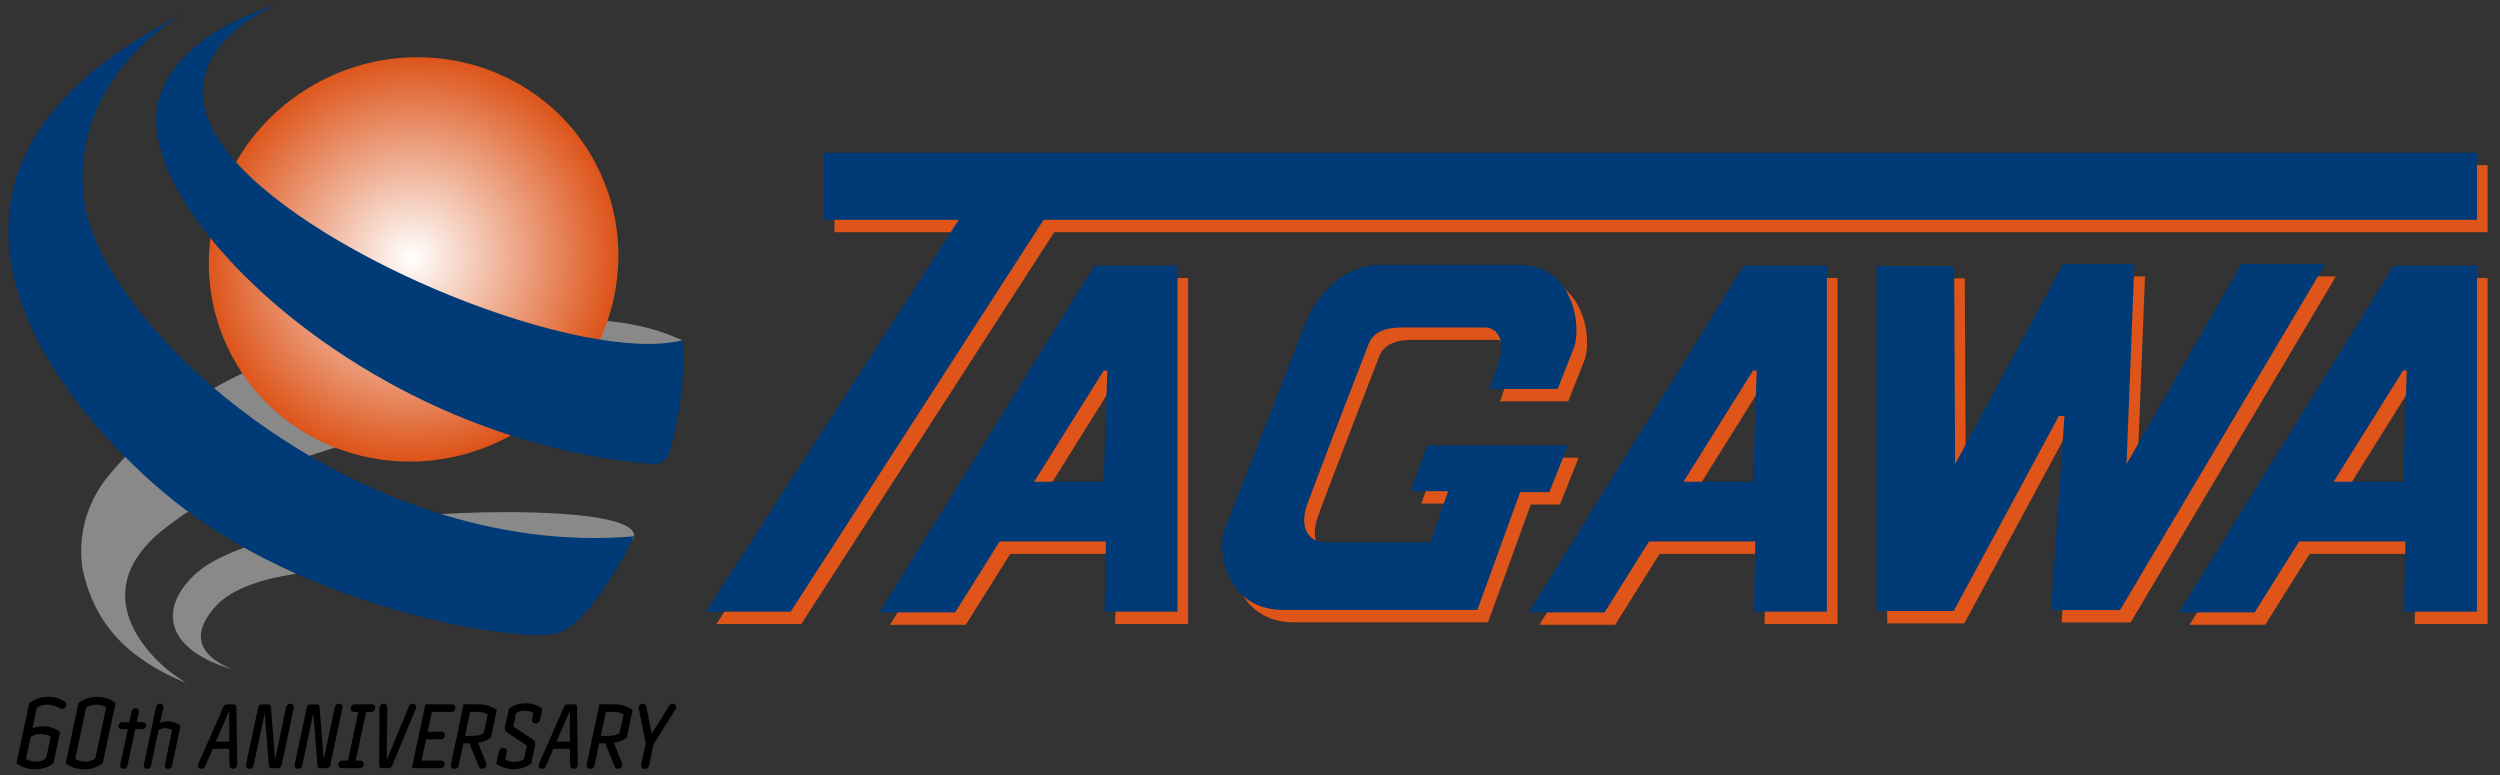 <?xml version="1.0" encoding="utf-8"?>
<!-- Generator: Adobe Illustrator 16.0.4, SVG Export Plug-In . SVG Version: 6.00 Build 0)  -->
<!DOCTYPE svg PUBLIC "-//W3C//DTD SVG 1.1//EN" "http://www.w3.org/Graphics/SVG/1.1/DTD/svg11.dtd">
<svg version="1.1" id="レイヤー_1" xmlns="http://www.w3.org/2000/svg" xmlns:xlink="http://www.w3.org/1999/xlink" x="0px"
	 y="0px" width="302px" height="93.667px" viewBox="0 0 302 93.667" enable-background="new 0 0 302 93.667" xml:space="preserve">
<rect x="0" y="0" width="302" height="93.667" fill="#333333" stroke="none"/>
<rect x="100.807" y="19.945" fill="#DE5419" width="199.695" height="8.108"/>
<polygon fill="#DE5419" points="119.796,23.877 86.545,75.385 96.793,75.385 130.044,23.877 "/>
<path fill="#DE5419" d="M133.478,33.585l-25.963,41.887h9.15l5.372-8.562h12.844l-0.168,8.479h8.814V33.585H133.478z
	 M134.601,59.691h-8.394l8.394-13.431h0.448L134.601,59.691z"/>
<path fill="#DE5419" d="M211.924,33.585L185.96,75.472h9.15l5.372-8.562h12.844l-0.168,8.479h8.814V33.585H211.924z M213.047,59.691
	h-8.395l8.395-13.431h0.447L213.047,59.691z"/>
<path fill="#DE5419" d="M290.453,33.585l-25.964,41.887h9.15l5.372-8.562h12.844l-0.168,8.479h8.814V33.585H290.453z
	 M291.576,59.691h-8.395l8.395-13.431h0.447L291.576,59.691z"/>
<g>
	<defs>
		<rect id="SVGID_1_" x="-150.667" y="-373.224" width="595.276" height="841.89"/>
	</defs>
	<clipPath id="SVGID_2_">
		<use xlink:href="#SVGID_1_"  overflow="visible"/>
	</clipPath>
	<path clip-path="url(#SVGID_2_)" fill="#DE5419" d="M181.218,48.484h8.227l1.889-4.785c1.133-2.644,0-10.199-6.421-10.199h-17.125
		c-2.645,0-6.799,1.763-9.066,7.681c-2.266,5.918-9.568,24.427-9.568,24.427c-0.883,2.771,0.377,9.569,7.177,9.569h23.42
		l5.163-14.228h3.524l2.268-5.667h-16.999l-2.016,5.541h4.533l-2.14,6.17h-12.844c-1.637,0-3.147-1.511-2.015-4.659
		s7.43-19.391,7.43-19.391c0.881-2.015,3.398-1.889,4.658-1.889h9.317c2.141,0,2.183,2.602,1.931,3.358
		C182.309,45.168,181.218,48.484,181.218,48.484"/>
	<polygon clip-path="url(#SVGID_2_)" fill="#DE5419" points="237.348,33.626 227.974,33.626 227.974,75.304 237.292,75.304 
		249.996,51.745 250.667,51.745 249.044,75.192 257.383,75.192 282.174,33.388 272.045,33.388 258.166,57.564 259.117,33.388 
		250.499,33.388 237.46,57.564 	"/>
	<rect x="99.524" y="18.449" clip-path="url(#SVGID_2_)" fill="#003A77" width="199.695" height="8.108"/>
	<polygon clip-path="url(#SVGID_2_)" fill="#003A77" points="118.514,22.38 85.263,73.888 95.511,73.888 128.762,22.38 	"/>
	<path clip-path="url(#SVGID_2_)" fill="#003A77" d="M132.195,32.088l-25.963,41.887h9.15l5.372-8.562h12.844l-0.168,8.479h8.814
		V32.088H132.195z M133.318,58.194h-8.394l8.394-13.431h0.448L133.318,58.194z"/>
	<path clip-path="url(#SVGID_2_)" fill="#003A77" d="M210.641,32.088l-25.963,41.887h9.149l5.372-8.562h12.844l-0.168,8.479h8.814
		V32.088H210.641z M211.764,58.194h-8.395l8.395-13.431h0.447L211.764,58.194z"/>
	<path clip-path="url(#SVGID_2_)" fill="#003A77" d="M289.17,32.088l-25.963,41.887h9.149l5.372-8.562h12.844l-0.168,8.479h8.814
		V32.088H289.17z M290.293,58.194h-8.395l8.395-13.431h0.447L290.293,58.194z"/>
	<path clip-path="url(#SVGID_2_)" fill="#003A77" d="M179.935,46.987h8.227l1.889-4.785c1.133-2.644,0-10.199-6.421-10.199h-17.125
		c-2.645,0-6.799,1.763-9.066,7.681c-2.266,5.918-9.568,24.428-9.568,24.428c-0.883,2.77,0.377,9.568,7.177,9.568h23.42
		l5.163-14.228h3.524l2.268-5.667h-16.999l-2.015,5.541h4.532l-2.14,6.17h-12.844c-1.637,0-3.147-1.511-2.015-4.659
		c1.134-3.147,7.43-19.391,7.43-19.391c0.881-2.015,3.399-1.889,4.659-1.889h9.316c2.141,0,2.184,2.602,1.931,3.358
		C181.025,43.671,179.935,46.987,179.935,46.987"/>
	<polygon clip-path="url(#SVGID_2_)" fill="#003A77" points="236.065,32.129 226.691,32.129 226.691,73.807 236.009,73.807 
		248.712,50.248 249.384,50.248 247.761,73.696 256.1,73.696 280.891,31.892 270.762,31.892 256.883,56.068 257.834,31.892 
		249.216,31.892 236.177,56.068 	"/>
	<path clip-path="url(#SVGID_2_)" fill="#898989" d="M64.423,61.911c-15.202-0.44-34.883,2.184-40.652,7.283
		c-4.693,4.146-3.938,9.227,4.223,11.64c0.005-0.009,0.003-0.005,0.007-0.014c-3.179-1.288-5.566-3.694-1.829-7.705
		c7.344-7.882,41.58-3.111,41.58-3.111l8.543-4.649C76.295,65.354,79.625,62.35,64.423,61.911"/>
	<path clip-path="url(#SVGID_2_)" fill="#898989" d="M20.757,81.325c-1.226-0.921-11.318-8.976-1.14-17.269
		c10.816-8.813,30.96-12.891,38.937-13.944c7.976-1.052,17.44,0,17.44,0l6.434-8.995c-5.58-2.593-11.053-2.593-16.947-2.593
		c-18.944-0.409-39.992,3.686-52.622,19.251c-2.525,3.277-3.367,6.963-2.946,10.649c1.481,7.413,6.007,11.317,12.544,14.084
		c0.023-0.027-0.025,0.024,0,0"/>
</g>
<g>
	<defs>
		<path id="SVGID_3_" d="M38.549,9.891c-12.119,6.451-16.834,21.282-10.53,33.126c6.305,11.845,21.24,16.218,33.359,9.767
			c12.12-6.45,16.834-21.281,10.53-33.126c-4.33-8.136-12.731-12.746-21.495-12.746C46.417,6.912,42.344,7.871,38.549,9.891"/>
	</defs>
	<clipPath id="SVGID_4_">
		<use xlink:href="#SVGID_3_"  overflow="visible"/>
	</clipPath>
	
		<radialGradient id="SVGID_5_" cx="-150.667" cy="468.666" r="1" gradientTransform="matrix(21.945 -11.68 -11.415 -21.447 8706.002 8322.789)" gradientUnits="userSpaceOnUse">
		<stop  offset="0" style="stop-color:#FFFFFF"/>
		<stop  offset="1" style="stop-color:#DD541A"/>
	</radialGradient>
	<polygon clip-path="url(#SVGID_4_)" fill="url(#SVGID_5_)" points="0.014,18.462 65.74,-16.521 99.913,47.684 34.187,82.667 	"/>
</g>
<g>
	<defs>
		<rect id="SVGID_6_" x="-150.667" y="-373.224" width="595.276" height="841.89"/>
	</defs>
	<clipPath id="SVGID_7_">
		<use xlink:href="#SVGID_6_"  overflow="visible"/>
	</clipPath>
	<path clip-path="url(#SVGID_7_)" fill="#003A77" d="M80.903,54.604c-0.24,0.903-1.09,1.507-2.023,1.446
		c-4.429-0.29-17.488-1.822-32.068-9.91c-17.991-9.981-29.811-25.083-27.71-33.751C21.204,3.721,33.53,0.559,33.53,0.559
		s-15.975,6.27-5.455,18.543c10.52,12.274,42.275,24.937,54.354,22.015C82.429,41.117,83.197,45.96,80.903,54.604"/>
	<path clip-path="url(#SVGID_7_)" fill="#003A77" d="M22.143,1.663c0,0-13.84,7.487-11.987,22.487
		c1.878,15.205,32.819,43.507,66.449,40.641c0,0-5.166,10.754-9.391,11.74c-4.642,1.084-28.473-2.632-44.977-15.077
		C11.041,53.01-19.305,22.514,22.143,1.663"/>
	<path clip-path="url(#SVGID_7_)" d="M8.018,85.12c0,0.277-0.231,0.508-0.521,0.508c-0.126,0-0.231-0.046-0.323-0.104
		c-0.485-0.265-0.901-0.403-1.445-0.403c-0.508,0-0.944,0.139-1.28,0.403L3.918,87.97c0.359-0.139,0.795-0.24,1.224-0.24
		c0.877,0,1.662,0.322,2.124,0.691l-0.808,3.787c-0.485,0.393-1.316,0.726-2.227,0.726c-0.924,0-1.755-0.333-2.243-0.726l1.55-7.273
		c0.482-0.393,1.314-0.752,2.25-0.752c0.772,0,1.445,0.197,1.973,0.531C7.925,84.82,8.018,84.935,8.018,85.12 M5.57,91.619
		l0.554-2.632c-0.323-0.231-0.775-0.324-1.226-0.324c-0.462,0-0.898,0.139-1.201,0.383l-0.554,2.619C3.466,91.895,3.907,92,4.356,92
		C4.818,92,5.234,91.873,5.57,91.619"/>
	<path clip-path="url(#SVGID_7_)" d="M12.405,92.208c-0.485,0.393-1.316,0.726-2.227,0.726c-0.924,0-1.755-0.333-2.243-0.726
		l1.55-7.297c0.495-0.393,1.314-0.729,2.237-0.729c0.914,0,1.755,0.336,2.243,0.729L12.405,92.208z M11.517,91.619l1.303-6.165
		c-0.323-0.231-0.762-0.334-1.211-0.334c-0.474,0-0.89,0.126-1.213,0.38L9.09,91.665C9.413,91.895,9.854,92,10.303,92
		C10.765,92,11.181,91.873,11.517,91.619"/>
	<path clip-path="url(#SVGID_7_)" d="M17.659,87.608c0,0.263-0.208,0.473-0.472,0.473h-0.849l-0.937,4.413
		c-0.051,0.262-0.251,0.387-0.472,0.387c-0.295,0-0.462-0.231-0.4-0.505l0.916-4.295h-0.757c-0.275,0-0.38-0.19-0.38-0.367
		c0-0.241,0.2-0.472,0.465-0.472h0.839l0.274-1.293c0.062-0.272,0.282-0.398,0.482-0.398c0.283,0,0.452,0.221,0.398,0.493
		l-0.241,1.198h0.736C17.544,87.242,17.659,87.439,17.659,87.608"/>
	<path clip-path="url(#SVGID_7_)" d="M20.789,92.494c-0.051,0.262-0.262,0.387-0.472,0.387c-0.295,0-0.462-0.22-0.4-0.505
		l0.882-4.179c-0.2-0.147-0.546-0.242-0.828-0.242c-0.275,0-0.632,0.105-0.821,0.262l-0.904,4.277
		c-0.051,0.251-0.261,0.387-0.482,0.387c-0.285,0-0.451-0.22-0.387-0.505l1.47-6.973c0.051-0.272,0.282-0.398,0.492-0.398
		c0.275,0,0.442,0.221,0.39,0.482l-0.39,1.816c0.275-0.104,0.578-0.157,0.893-0.157c0.621,0,1.198,0.211,1.586,0.503L20.789,92.494z
		"/>
	<path clip-path="url(#SVGID_7_)" d="M28.661,92.355c0,0.325-0.261,0.526-0.482,0.526c-0.264,0-0.452-0.18-0.452-0.431l-0.033-1.986
		h-1.996l-0.934,2.132c-0.074,0.179-0.262,0.285-0.431,0.285c-0.251,0-0.421-0.201-0.421-0.411c0-0.072,0.023-0.146,0.054-0.221
		l3.015-6.837c0.084-0.188,0.22-0.326,0.451-0.326h0.808c0.231,0,0.316,0.139,0.316,0.326L28.661,92.355z M27.693,89.594
		l-0.01-3.666h-0.021l-1.585,3.666H27.693z"/>
	<path clip-path="url(#SVGID_7_)" d="M34.025,92.409c-0.051,0.231-0.198,0.387-0.452,0.387h-0.767c-0.166,0-0.302-0.07-0.323-0.281
		l-0.505-6.291h-0.021l-1.314,6.227c-0.061,0.295-0.295,0.431-0.502,0.431c-0.285,0-0.485-0.24-0.421-0.536l1.46-6.867
		c0.051-0.231,0.19-0.391,0.462-0.391h0.756c0.177,0,0.303,0.084,0.326,0.284l0.503,6.281h0.021l1.313-6.216
		c0.064-0.285,0.295-0.432,0.506-0.432c0.292,0,0.482,0.23,0.418,0.533L34.025,92.409z"/>
	<path clip-path="url(#SVGID_7_)" d="M39.901,92.409c-0.051,0.231-0.198,0.387-0.452,0.387h-0.767c-0.166,0-0.302-0.07-0.323-0.281
		l-0.505-6.291h-0.021l-1.314,6.227c-0.061,0.295-0.295,0.431-0.502,0.431c-0.285,0-0.485-0.24-0.421-0.536l1.46-6.867
		c0.051-0.231,0.19-0.391,0.462-0.391h0.756c0.177,0,0.303,0.084,0.326,0.284l0.503,6.281h0.021l1.313-6.216
		c0.064-0.285,0.295-0.432,0.506-0.432c0.292,0,0.482,0.23,0.418,0.533L39.901,92.409z"/>
	<path clip-path="url(#SVGID_7_)" d="M43.944,92.293c0,0.282-0.231,0.503-0.516,0.503h-2.142c-0.272,0-0.421-0.2-0.421-0.408
		c0-0.285,0.231-0.506,0.516-0.506h0.652l1.249-5.88h-0.516c-0.272,0-0.408-0.2-0.408-0.41c0-0.285,0.242-0.506,0.514-0.506h2.037
		c0.284,0,0.42,0.2,0.42,0.411c0,0.283-0.23,0.505-0.513,0.505h-0.59l-1.26,5.88h0.557C43.795,91.882,43.944,92.083,43.944,92.293"
		/>
	<path clip-path="url(#SVGID_7_)" d="M50.269,85.413c0,0.073-0.01,0.148-0.041,0.21l-2.848,6.848
		c-0.085,0.19-0.221,0.326-0.451,0.326H46.13c-0.242,0-0.326-0.136-0.326-0.326l0.041-6.963c0-0.305,0.264-0.503,0.516-0.503
		c0.284,0,0.431,0.221,0.431,0.44l-0.075,6.344h0.01l2.669-6.458c0.095-0.231,0.305-0.326,0.461-0.326
		C50.109,85.004,50.269,85.191,50.269,85.413"/>
	<path clip-path="url(#SVGID_7_)" d="M53.714,92.293c0,0.282-0.231,0.503-0.513,0.503h-3.456l1.639-7.71h3.213
		c0.274,0,0.42,0.189,0.42,0.411c0,0.295-0.231,0.505-0.515,0.505h-2.33l-0.505,2.394h1.67c0.285,0,0.421,0.2,0.421,0.41
		c0,0.293-0.231,0.503-0.516,0.503h-1.775l-0.547,2.573h2.376C53.578,91.882,53.714,92.083,53.714,92.293"/>
	<path clip-path="url(#SVGID_7_)" d="M58.72,92.167c0.146,0.356-0.106,0.713-0.473,0.713c-0.21,0-0.336-0.126-0.4-0.284
		l-1.144-2.805h-0.726L55.42,92.44c-0.061,0.284-0.292,0.44-0.523,0.44c-0.306,0-0.495-0.24-0.431-0.546L56,85.086h1.901
		c0.87,0,1.647,0.325,2.109,0.686l-0.703,3.338c-0.377,0.274-0.913,0.525-1.555,0.62L58.72,92.167z M58.445,88.522l0.475-2.196
		c-0.306-0.23-0.716-0.336-1.147-0.336h-0.985l-0.621,2.899h1.144C57.752,88.889,58.163,88.743,58.445,88.522"/>
	<path clip-path="url(#SVGID_7_)" d="M64.174,92.229c-0.462,0.38-1.239,0.693-2.112,0.693c-0.882,0-1.659-0.313-2.111-0.684
		l0.316-1.46c0.061-0.281,0.305-0.431,0.525-0.431c0.314,0,0.493,0.265,0.429,0.547l-0.177,0.831
		c0.316,0.231,0.713,0.313,1.144,0.313c0.431,0,0.819-0.126,1.124-0.356l0.336-1.617l-2.373-1.564
		c-0.241-0.159-0.336-0.4-0.275-0.673l0.475-2.206c0.441-0.366,1.175-0.661,2.017-0.661c0.838,0,1.585,0.295,2.026,0.661
		l-0.284,1.345c-0.062,0.295-0.293,0.431-0.524,0.431c-0.315,0-0.495-0.252-0.431-0.547l0.146-0.713
		c-0.272-0.2-0.651-0.295-1.049-0.295c-0.41,0-0.777,0.116-1.042,0.326l-0.336,1.596l2.376,1.555c0.231,0.159,0.323,0.4,0.272,0.672
		L64.174,92.229z"/>
	<path clip-path="url(#SVGID_7_)" d="M69.808,92.355c0,0.325-0.261,0.526-0.482,0.526c-0.264,0-0.452-0.18-0.452-0.431l-0.033-1.986
		h-1.996l-0.934,2.132c-0.074,0.179-0.262,0.285-0.431,0.285c-0.251,0-0.421-0.201-0.421-0.411c0-0.072,0.023-0.146,0.054-0.221
		l3.015-6.837c0.084-0.188,0.22-0.326,0.451-0.326h0.808c0.231,0,0.316,0.139,0.316,0.326L69.808,92.355z M68.841,89.594
		l-0.01-3.666H68.81l-1.585,3.666H68.841z"/>
	<path clip-path="url(#SVGID_7_)" d="M75.127,92.167c0.146,0.356-0.106,0.713-0.473,0.713c-0.21,0-0.336-0.126-0.4-0.284
		l-1.144-2.805h-0.726l-0.557,2.648c-0.061,0.284-0.292,0.44-0.523,0.44c-0.306,0-0.495-0.24-0.431-0.546l1.534-7.248h1.901
		c0.87,0,1.647,0.325,2.109,0.686l-0.703,3.338c-0.377,0.274-0.913,0.525-1.555,0.62L75.127,92.167z M74.853,88.522l0.475-2.196
		c-0.306-0.23-0.716-0.336-1.147-0.336h-0.985l-0.621,2.899h1.144C74.159,88.889,74.57,88.743,74.853,88.522"/>
	<path clip-path="url(#SVGID_7_)" d="M81.687,85.413c0,0.104-0.033,0.189-0.074,0.254l-2.658,4.22l-0.534,2.553
		c-0.064,0.307-0.295,0.442-0.526,0.442c-0.305,0-0.495-0.242-0.431-0.547l0.546-2.542l-0.851-4.211
		c-0.062-0.306,0.19-0.577,0.485-0.577c0.22,0,0.387,0.146,0.428,0.356l0.652,3.267l2.132-3.393c0.095-0.158,0.274-0.23,0.41-0.23
		C81.528,85.004,81.687,85.203,81.687,85.413"/>
</g>
</svg>
